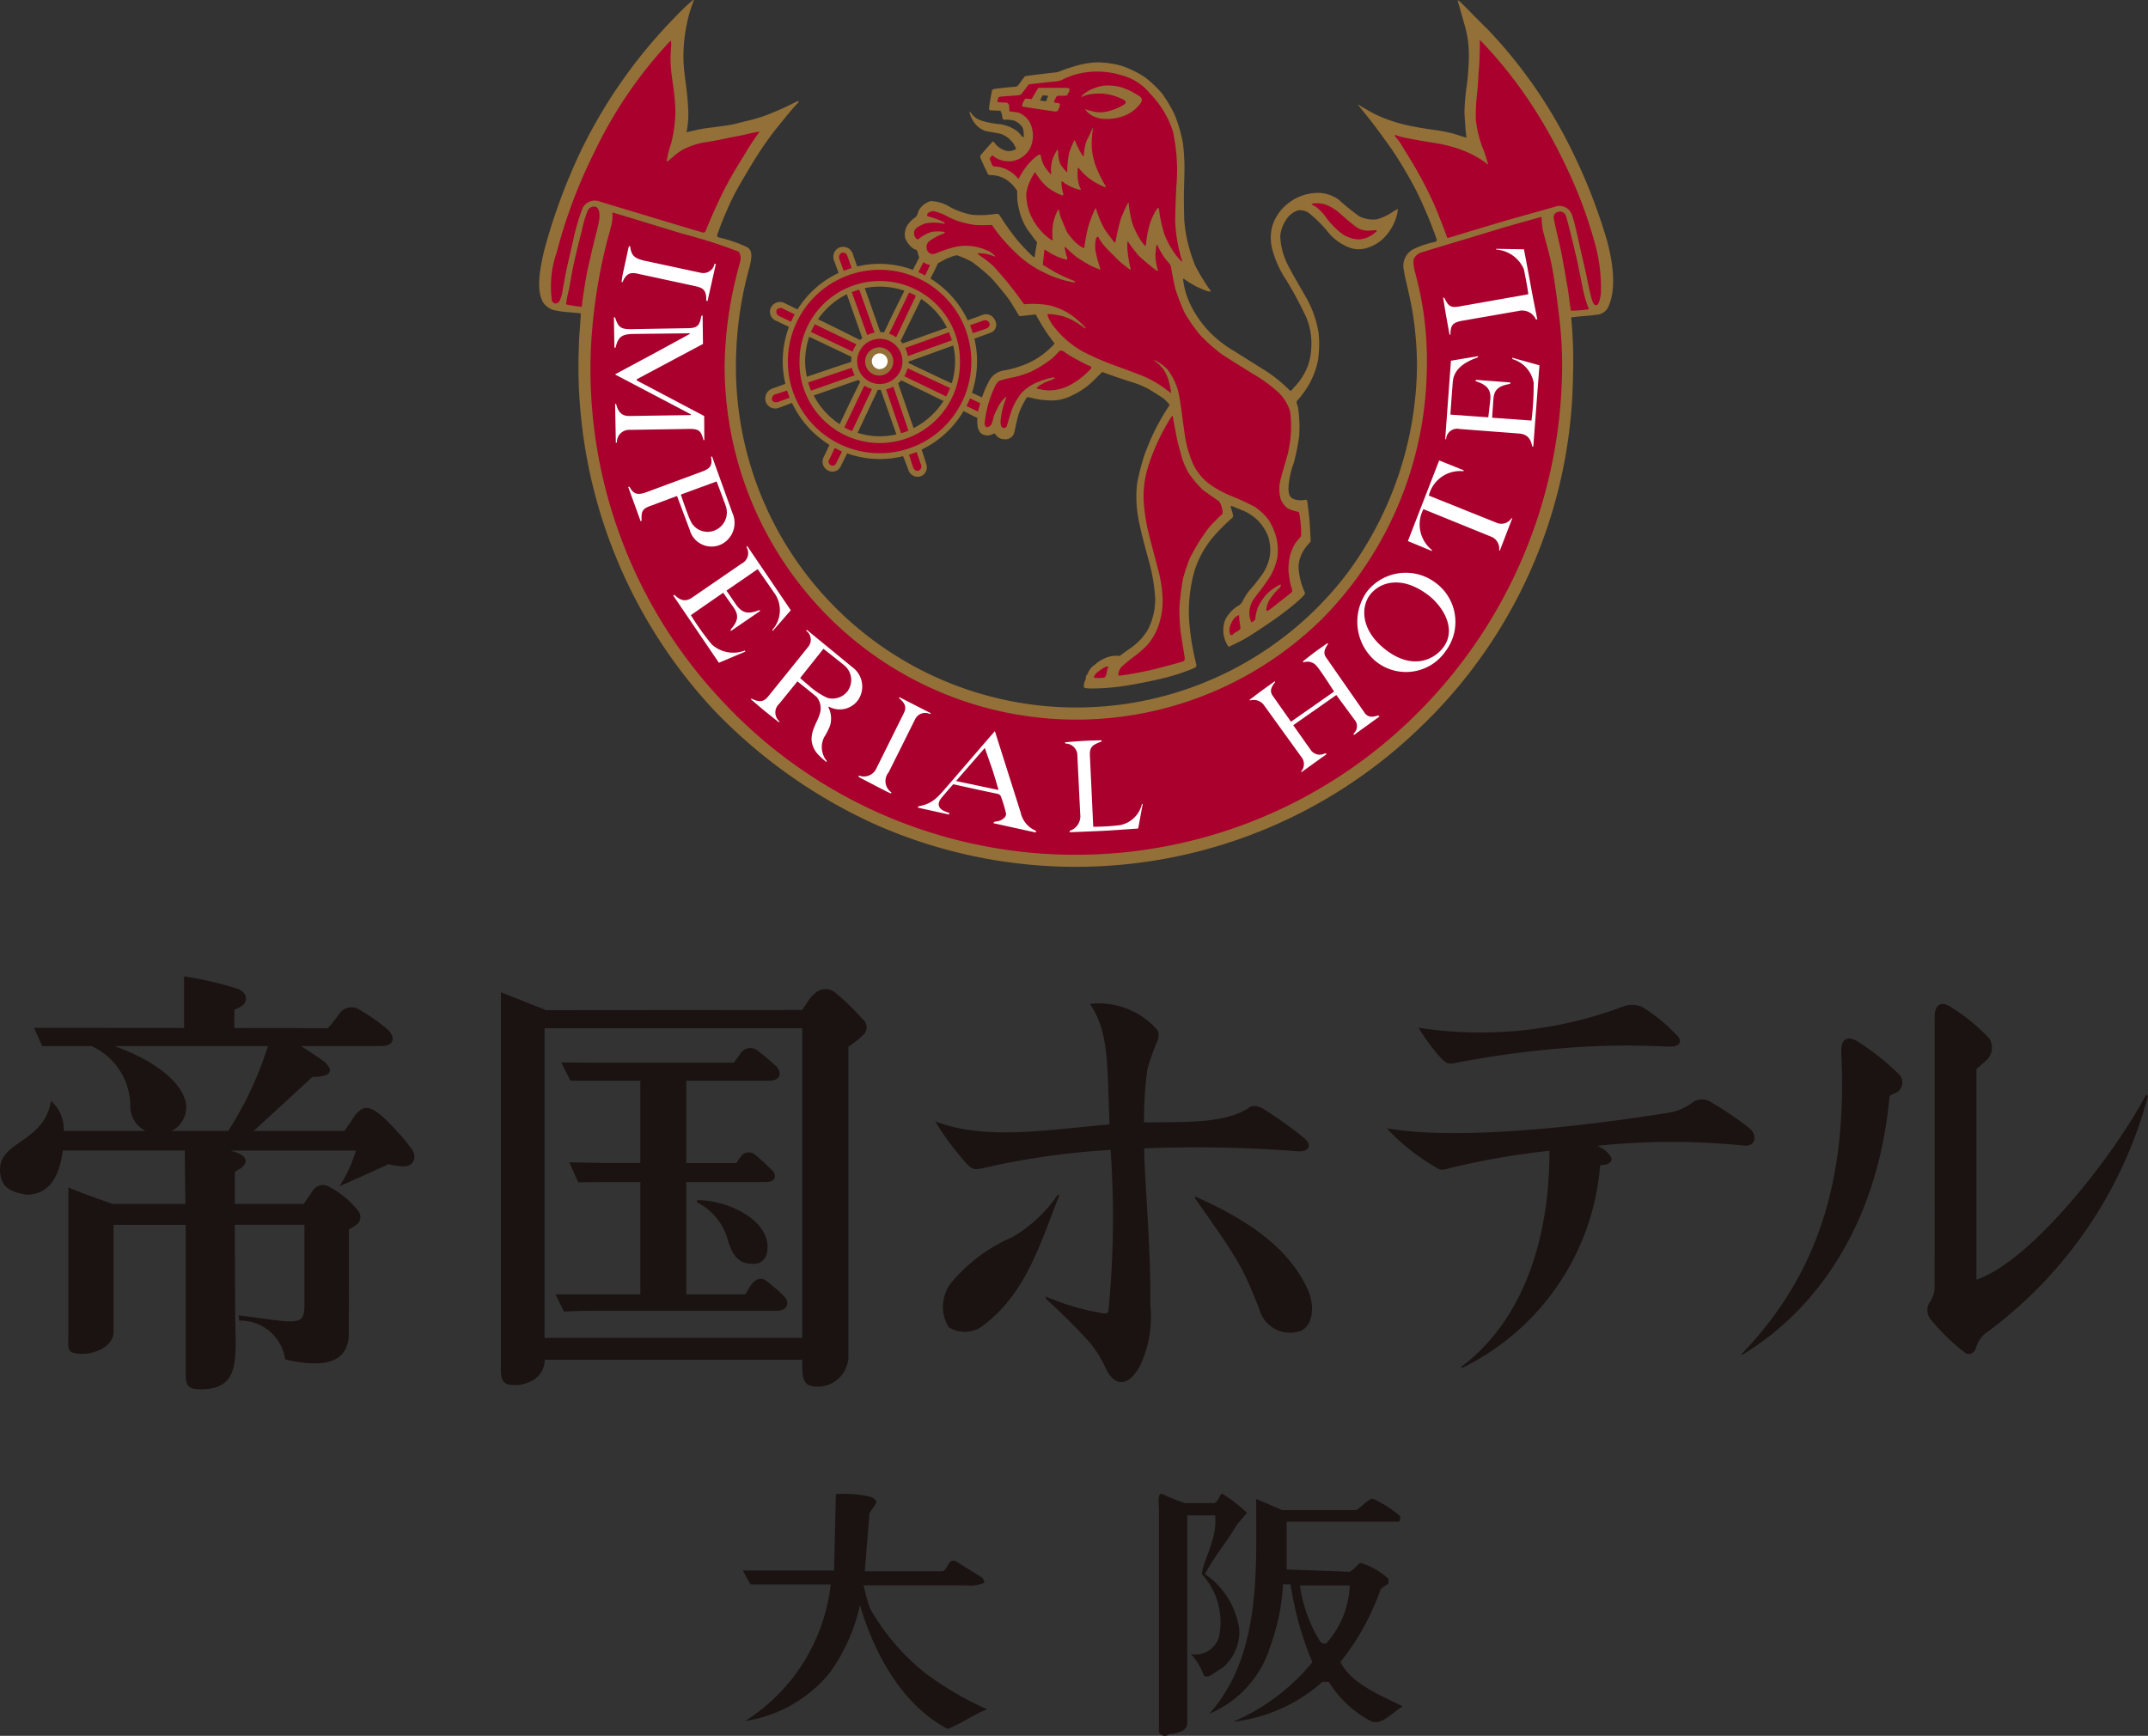 <svg xmlns="http://www.w3.org/2000/svg" width="120" height="97" viewBox="0 0 120 97">
<rect x="0" y="0" width="120" height="97" fill="#333333" stroke="none"/>
<defs>
<clipPath id="clip-path">
<rect width="120" height="97" fill="none"/>
</clipPath>
</defs>
<g clip-path="url(#clip-path)">
<path d="M84.523,9.915c-.275.058-.727.145-1.116.226-.372.078-.914.176-1.246.245-.4.085-.761.149-1.116.208a3.856,3.856,0,0,0-1.1.358,4.884,4.884,0,0,0-.721.518c.139-.452.284-.936.319-1.15.067-.424.074-.632.113-1.094a7.479,7.479,0,0,0-.075-1.292c-.061-.533-.166-.751-.188-1.255a13.307,13.307,0,0,1-.037-1.405c.022-.348.12-.66-.309-.217a23.755,23.755,0,0,0-4.237,6.311A22.929,22.929,0,0,0,72.731,17a11.756,11.756,0,0,0-.3,2.266c.022.269.1.53.314.573.331.065.455-.32.455-.321.1-.411.233-1.217.308-1.569.081-.386.385-1.724.5-2.171a6.726,6.726,0,0,1,.455-1.392c.178-.288.506-.32.966-.207l5.83,1.764c.428-1,.824-1.745,1.119-2.346,0,0,.538-1.073.869-1.644s1.284-2.038,1.284-2.038" transform="translate(-41.768 -2.777)" fill="#a9002d"/>
<path d="M131.037,28.705c.159.684.44,1.577.555,2.32a25.325,25.325,0,0,1,.552,5.95,29.022,29.022,0,0,1-2.362,10.594,26.275,26.275,0,0,1-6.214,8.754,27.059,27.059,0,0,1-19.254,7.491A26.691,26.691,0,0,1,93.6,61.428,27.49,27.49,0,0,1,84.925,55.2a26.884,26.884,0,0,1-7.451-19.538,30.6,30.6,0,0,1,.841-6.056c.1-.4.294-.986.4-1.421a2.507,2.507,0,0,1,.054-.693l3.665,1.095s2.568.736,3.177.944c.514.175.76.2.478,1.273a21.6,21.6,0,0,0-.7,5.519A19.419,19.419,0,0,0,91.21,50.136a19.374,19.374,0,0,0,32.957-13.867,19.356,19.356,0,0,0-.48-4.723c-.326-1.13-.319-1.459.272-1.7.43-.176,7.015-2.116,7.015-2.116a3.185,3.185,0,0,0,.063.976" transform="translate(-44.678 -15.782)" fill="#a9002d"/>
<path d="M186.46,16.265a30.615,30.615,0,0,0-1.195-2.956,34.009,34.009,0,0,0-1.932-3.1s2.091.355,2.979.516a6.167,6.167,0,0,1,2.24.86s-.37-1.109-.463-1.57a5.89,5.89,0,0,1-.035-1.694c.069-.478.171-1.172.187-1.677s.017-1.779.017-1.779a22.5,22.5,0,0,1,3.771,4.5,26.438,26.438,0,0,1,1.8,3.592,20.654,20.654,0,0,1,1.226,3.549,9.48,9.48,0,0,1,.274,2.9c-.016.123-.159.563-.326.581-.24.026-.319-.172-.378-.317a18.945,18.945,0,0,1-.483-2.263c-.19-.757-.473-2.1-.662-2.557-.132-.319-.315-.55-1.019-.381Z" transform="translate(-105.73 -2.795)" fill="#a9002d"/>
<path d="M205.84,33.268a18.678,18.678,0,0,0-.283-2.173c-.1-.481-.255-1.2-.41-1.858-.075-.317-.186-.811-.251-1.138-.043-.2,0-.357.283-.475.3-.127.52.062.64.454.163.53.346,1.364.557,2.293.1.461.251,1.248.389,1.956a2.912,2.912,0,0,0,.346.835,8.988,8.988,0,0,1-1.271.105" transform="translate(-118.156 -15.834)" fill="#a9002d"/>
<path d="M76.163,29.053c-.075.278-.168.736-.243,1.094-.068.32-.174.915-.225,1.245-.044.282-.1.6-.187,1.3a6.368,6.368,0,0,1-1.145-.161c.207-.839.328-1.6.453-2.219.1-.524.224-.973.333-1.451a15.32,15.32,0,0,1,.46-1.612.5.5,0,0,1,.563-.349c.306.092.3.312.318.472a2.61,2.61,0,0,1-.093.754c-.06.262-.169.663-.235.924" transform="translate(-42.886 -15.434)" fill="#a9002d"/>
<path d="M83.009,33.843c.259.051,3.12.673,3.12.673.415.089.652.181.635.813l.071.025L87.3,33.28l-.075-.01a.636.636,0,0,1-.778.5l-3.157-.678c-.579-.138-.711-.312-.78-.8l-.057-.009a.513.513,0,0,0-.041.119c-.074.366-.314,1.432-.336,1.563-.026.151-.041.325-.041.325l.056,0c.251-.649.652-.5.921-.449" transform="translate(-47.308 -18.529)" fill="#fff"/>
<path d="M81.944,47.785l3.065-.047c.751-.029.868.047,1.018.622l.047,0-.006-1.348L82.3,45.025v-.066L86,42.985,85.979,41.4l-.067.005c-.108.534-.186.7-.795.7l-2.861.049c-.808.029-.97-.022-1.167-.655l-.066,0,.028,1.694h.067c.141-.633.371-.767,1.076-.767l3.068-.036v.036l-1.948,1.061-2.22,1.192.018.025,4.21,2.213,0,.042-3.447.052c-.386,0-.609-.192-.728-.672l-.057-.007.041,2.179.061-.022a.681.681,0,0,1,.749-.7" transform="translate(-46.727 -23.765)" fill="#fff"/>
<path d="M86.349,63.975a1.26,1.26,0,0,0,1.782.788,1.34,1.34,0,0,0,.6-1.74l-1.141-3.167-.057.032c.1.492-.061.662-.534.832l-3.072,1.139c-.473.171-.723.131-.943-.3l-.078.005.7,1.927.053-.043c-.047-.631.141-.7.613-.867l1.363-.511Zm1.5-2.715s.379,1,.492,1.324a1.085,1.085,0,0,1-.594,1.409,1.044,1.044,0,0,1-1.355-.528c-.182-.372-.543-1.473-.543-1.473Z" transform="translate(-47.813 -34.356)" fill="#fff"/>
<path d="M91.007,77.12a14.875,14.875,0,0,1-1.174-1.642l1.806-1.252.59.835c.268.4.281.707-.168,1.217v.092l1.653-1.131-.063-.043c-.7.276-.956.106-1.252-.248l-.576-.841,1.743-1.2s.426.6,1,1.436a1.651,1.651,0,0,1-.176,1.953l.014.07,1.013-1.16-2.44-3.6-.035.071a.65.65,0,0,1-.274.92l-2.753,1.892c-.372.256-.658.184-1-.145l-.067.036L91.4,78.138l1.48-.625-.035-.058a1.784,1.784,0,0,1-1.835-.335" transform="translate(-51.238 -41.103)" fill="#fff"/>
<path d="M103.3,89.995l.028-.052a1.227,1.227,0,0,1-.15-1.331,3.905,3.905,0,0,0,.328-.641,1.4,1.4,0,0,0-.089-1.034l.018-.041a1.255,1.255,0,0,0,1.718-.493,1.342,1.342,0,0,0-.268-1.6L102.2,82.6l-.021.064a.617.617,0,0,1,.08.927c-.089.126-2.256,2.8-2.256,2.8-.16.163-.368.326-.869.066l-.063.021s.668.57.781.662.805.641.805.641l.024-.057a.655.655,0,0,1-.008-.987l1.013-1.248c.237.189.938.75,1.09.887a1.016,1.016,0,0,1,.139.987c-.075.242-.157.352-.275.651a1.761,1.761,0,0,0-.165.737,1.335,1.335,0,0,0,.412.869,4.054,4.054,0,0,0,.408.37m1.235-4.009a1.072,1.072,0,0,1-1.16.434,4.043,4.043,0,0,1-1.063-.708c-.21-.167-.469-.406-.469-.406l1.3-1.632s.767.6,1.134.9a1.056,1.056,0,0,1,.254,1.407" transform="translate(-57.137 -47.414)" fill="#fff"/>
<path d="M126.884,100.512l-1.46-4.608-.288.327L122.924,98.8c-.609.683-.9,1.158-1.754,1.3l-.062.076,1.76.391,0-.1c-.648-.17-.715-.5-.4-.866.248-.294.488-.576.629-.728,0,0,1.031.225,1.289.283s1.2.255,1.2.255a.242.242,0,0,1,.172.138,7.437,7.437,0,0,1,.293.979.349.349,0,0,1-.15.261.688.688,0,0,1-.284.142c-.056.011-.219.037-.219.037l-.063.079,2.378.524v-.1a1.43,1.43,0,0,1-.835-.961m-3.625-1.819,1.608-1.847s.274.783.4,1.14c.161.475.366,1.209.366,1.209Z" transform="translate(-69.844 -55.048)" fill="#fff"/>
<path d="M143.639,101.846a12.114,12.114,0,0,1-1.5.089l-.187-3.986c-.024-.524.208-.6.648-.778l.008-.068s-.634.014-1.014.035-1.027.077-1.027.077l.013.072a.67.67,0,0,1,.673.7l.159,3.261a.849.849,0,0,1-.576.91l-.024.085s1.416-.055,1.926-.081,1.912-.127,1.912-.127l.254-1.382-.048.02a1.559,1.559,0,0,1-1.214,1.17" transform="translate(-81.064 -55.737)" fill="#fff"/>
<path d="M171.336,88.255,169.21,85.2c-.142-.188-.221-.386.077-.8l-.026-.05s-.528.365-.709.5-.682.53-.682.53l.06.043a.658.658,0,0,1,.694.177c.2.205,1,1.459,1,1.459l-2.408,1.685L166.2,87.3c-.185-.255-.1-.481.123-.757l-.005-.063s-.544.387-.733.524-.7.529-.7.529l.071.018a.7.7,0,0,1,.753.272l2.119,2.936a.623.623,0,0,1-.042.763l.01.046,1.413-1.015-.088-.047a.609.609,0,0,1-.807-.191l-.973-1.376,2.407-1.687,1.022,1.387a.537.537,0,0,1-.047.754v.1l1.442-1.044-.078-.056c-.439.138-.58.056-.759-.134" transform="translate(-95.094 -48.414)" fill="#fff"/>
<path d="M183.491,75.682a2.758,2.758,0,0,0-3.805.491,2.893,2.893,0,0,0,.45,3.886,2.687,2.687,0,0,0,3.936-.547,2.714,2.714,0,0,0-.581-3.83m.357,3.735c-.521.6-1.669,1.139-3.126.02-1.4-1.077-1.394-2.381-.886-3.057.549-.731,1.784-1.13,3.281.019.789.606,1.665,1.953.731,3.018" transform="translate(-103.308 -43.129)" fill="#fff"/>
<path d="M191.6,63.625a.665.665,0,0,1-.823.259l-3.794-1.522A1.8,1.8,0,0,1,188.91,61l.033-.046-1.382-.556-1.748,4.506,1.342.556,0-.057a1.83,1.83,0,0,1-.473-2.282l3.834,1.559a.714.714,0,0,1,.393.737l.036.03.7-1.816Z" transform="translate(-107.16 -34.669)" fill="#fff"/>
<path d="M114.967,95.661c.12-.237,1.487-2.982,1.487-2.982a.623.623,0,0,1,.834-.286l.041-.047-1.762-.9-.014.057c.341.279.431.512.269.835l-1.536,3.094a.764.764,0,0,1-.964.4l-.045.053a2.085,2.085,0,0,0,.19.113c.34.178,1.225.639,1.346.7.137.066.294.135.294.135l.022-.061a.765.765,0,0,1-.163-1.114" transform="translate(-65.328 -52.491)" fill="#fff"/>
<path d="M194.982,33.8c.1.487.247,1.267.24,1.371l-3.854.682c-.513.088-.609-.035-.841-.491l-.058,0s.1.661.169,1.038.188,1.037.188,1.037l.05-.022c.006-.5.11-.651.6-.754l3.2-.557a.843.843,0,0,1,.969.465l.086.012s-.283-1.391-.371-1.9-.378-2.023-.378-2.023l-1.562-.027.025.044a1.824,1.824,0,0,1,1.545,1.127" transform="translate(-109.845 -18.727)" fill="#fff"/>
<path d="M195.666,48.243a16.171,16.171,0,0,1-.121,2.073l-2.2-.157.074-1.059c.041-.476.25-.719.917-.828l.036-.085-1.948-.146.014.082c.687.211.84.537.809.981-.014.191-.116,1.032-.116,1.032l-2.116-.152s.052-.812.133-1.821c.053-.666.556-1.08,1.4-1.378l.017-.068-1.52.256-.323,4.4.053-.037a.62.62,0,0,1,.759-.547l3.3.251c.447.038.653.24.754.725l.057.012.345-4.548-1.532-.426.035.084a1.677,1.677,0,0,1,1.179,1.358" transform="translate(-109.987 -26.816)" fill="#fff"/>
<path d="M120.235,59.053l.286.7c.024.064.153.409-.166.542a.356.356,0,0,1-.478-.255l-.3-.75Z" transform="translate(-68.959 -33.896)" fill="#a9002d"/>
<path d="M117.221,50.371l.933,2.65-.662.256-.939-2.656Z" transform="translate(-67.216 -28.913)" fill="#a9002d"/>
<path d="M112.7,37.688l.917,2.577-.679.227L112,37.953Z" transform="translate(-64.589 -21.632)" fill="#a9002d"/>
<path d="M110.688,34.138l-.271-.714a.414.414,0,0,1,.207-.486.361.361,0,0,1,.478.222l.268.738Z" transform="translate(-63.669 -18.889)" fill="#a9002d"/>
<path d="M127.584,51.961l.506.238c.1.046.188.15.106.423-.1.336-.135.359-.292.286l-.625-.31Z" transform="translate(-73.403 -29.825)" fill="#a9002d"/>
<path d="M119.294,48.042l2.5,1.162-.306.679-2.493-1.189Z" transform="translate(-68.624 -27.576)" fill="#a9002d"/>
<path d="M107.058,42.168l2.5,1.221-.317.633-2.5-1.212Z" transform="translate(-61.558 -24.204)" fill="#a9002d"/>
<path d="M103.115,41.191l-.722-.388c-.12-.057-.309-.261-.194-.46a.372.372,0,0,1,.488-.124l.72.354Z" transform="translate(-58.918 -23.061)" fill="#a9002d"/>
<path d="M127.8,42.059l.766-.278c.062-.025.406-.155.537.166a.359.359,0,0,1-.254.481l-.811.3Z" transform="translate(-73.703 -23.955)" fill="#a9002d"/>
<path d="M119.2,44.319l2.594-.9.221.632-2.578.9Z" transform="translate(-68.744 -24.922)" fill="#a9002d"/>
<path d="M106.371,48.782l2.6-.913.284.7-2.607.94Z" transform="translate(-61.345 -27.476)" fill="#a9002d"/>
<path d="M102.793,51.561l-.761.25a.407.407,0,0,1-.488-.2.35.35,0,0,1,.235-.461l.775-.276Z" transform="translate(-58.545 -29.203)" fill="#a9002d"/>
<path d="M120.824,34.785l.254-.487c.027-.062.112-.255.431-.121.259.109.3.219.225.377l-.272.532Z" transform="translate(-69.68 -19.591)" fill="#a9002d"/>
<path d="M116.906,40.52l1.205-2.463.632.321-1.162,2.491Z" transform="translate(-67.421 -21.844)" fill="#a9002d"/>
<path d="M111.08,52.766l1.207-2.519.654.3-1.173,2.534Z" transform="translate(-64.061 -28.841)" fill="#a9002d"/>
<path d="M110.114,58.818l-.384.736a.332.332,0,0,1-.449.15.365.365,0,0,1-.143-.484l.348-.707Z" transform="translate(-62.919 -33.586)" fill="#a9002d"/>
<path d="M108.994,35.069a5.264,5.264,0,1,0,5.245,5.264,5.254,5.254,0,0,0-5.245-5.264m-.013,9.7a4.42,4.42,0,1,1,4.377-4.433,4.449,4.449,0,0,1-4.377,4.433" transform="translate(-59.833 -20.129)" fill="#a9002d"/>
<path d="M114.3,44.222a1.376,1.376,0,0,0-1.379,1.365,1.363,1.363,0,1,0,1.379-1.365m-.035,2.071a.707.707,0,1,1,.7-.707.7.7,0,0,1-.7.707" transform="translate(-65.121 -25.383)" fill="#a9002d"/>
<path d="M115.924,46.708a.5.5,0,1,1-.5-.507.506.506,0,0,1,.5.507" transform="translate(-66.272 -26.519)" fill="#fff"/>
<path d="M129.767,49.918a7.261,7.261,0,0,1,.215-1.084,5.229,5.229,0,0,1,.562-1.293,2.948,2.948,0,0,1,.843-.225,7.241,7.241,0,0,0,1.04-.34,5.213,5.213,0,0,0,1.139-.717c.242-.2.53-.472.53-.472s.234.131.4.246a7.348,7.348,0,0,0,.731.415l.731.358a5.165,5.165,0,0,1-.468.468,6.545,6.545,0,0,1-.829.6,2.391,2.391,0,0,1-1.4.286c-.563-.05-.61-.182-.61-.182s0-.055.179-.172a7.422,7.422,0,0,1,.828-.372,5.4,5.4,0,0,0-.642.181,3.783,3.783,0,0,0-.786.417,2.837,2.837,0,0,0-.651.924,4.776,4.776,0,0,0-.334.938c-.083.267-.152.507-.378.415-.252-.1-.234-.356-.215-.649a4.336,4.336,0,0,1,.259-.944,4.118,4.118,0,0,0-.35.637,5.517,5.517,0,0,1-.328.774c-.1.148-.526.229-.477-.211" transform="translate(-74.835 -26.282)" fill="#a9002d"/>
<path d="M148.3,68.963a18.732,18.732,0,0,0,1.976-.435,7.139,7.139,0,0,0,.97-.346s-.047-.44-.125-.866a9.56,9.56,0,0,1-.187-1.966,9.7,9.7,0,0,1,.3-2.015A6.206,6.206,0,0,1,152,61.62a11.139,11.139,0,0,1,.782-1.086c.169-.19.558-.509.594-.6a1.287,1.287,0,0,0-.25-.717,4.525,4.525,0,0,0-.5-.339,5.3,5.3,0,0,1-.927-.857,4.138,4.138,0,0,1-.555-.955,7.191,7.191,0,0,1-.3-.977c-.057-.265-.2-.875-.247-1.195s-.03-.491-.12-.5c-.164-.007-.46.659-.7,1.1a8.7,8.7,0,0,0-.735,1.81,6.687,6.687,0,0,0-.266,1.7,8.088,8.088,0,0,0,.2,1.715c.076.285.186.786.282,1.118.071.243.288,1.077.39,1.561a5.211,5.211,0,0,1,.155,1.542,4.56,4.56,0,0,1-.226,1.189,2.97,2.97,0,0,1-.519.962,4.725,4.725,0,0,1-.863.789,3.717,3.717,0,0,0-.735.645c-.158.243-.283.611.064.562.408-.056.774-.127.774-.127" transform="translate(-84.951 -31.226)" fill="#a9002d"/>
<path d="M176.778,27.966a7.581,7.581,0,0,1-.761.022,1.658,1.658,0,0,1-.714-.251,3.94,3.94,0,0,1-.755-.6,2.806,2.806,0,0,0-.891-.6,1.7,1.7,0,0,0-1.03.037,4.285,4.285,0,0,1,.778.652,4.55,4.55,0,0,0,.88.981,1.936,1.936,0,0,0,1.031.466,1.4,1.4,0,0,0,.751-.145,4.171,4.171,0,0,0,.712-.563" transform="translate(-99.555 -15.195)" fill="#a9002d"/>
<path d="M132.736,17.221a3.318,3.318,0,0,0,.639.947,2.111,2.111,0,0,0,.781.543,5.651,5.651,0,0,1-.024-.8,5.523,5.523,0,0,1,.242-.872,2.127,2.127,0,0,0,.265.872,2.4,2.4,0,0,0,.571.81,1.941,1.941,0,0,0,.626.4l.093-.058s0-.227.023-.4a9.635,9.635,0,0,1,.22-.958,6.155,6.155,0,0,1,.268-.678s.091.269.186.514a3.627,3.627,0,0,0,.477.829,2.779,2.779,0,0,0,.394.468l.163-.024a4.006,4.006,0,0,1,.127-.829,4.507,4.507,0,0,1,.441-1.18,5.185,5.185,0,0,0,.349,1.286,3.005,3.005,0,0,0,.638.923l.152-.047a3.455,3.455,0,0,1,.093-.935,4.637,4.637,0,0,1,.465-1.11,2.374,2.374,0,0,0,.116.759,4.535,4.535,0,0,0,.894,1.858c.312.329.638.6.406-.023a5.369,5.369,0,0,1-.172-.9,9.655,9.655,0,0,1-.11-1.343c0-.492.035-1.195.067-1.8.026-.47.019-1.151,0-1.556a6.461,6.461,0,0,0-.365-1.981,5.727,5.727,0,0,0-.985-1.5,4.121,4.121,0,0,0-2.953-1.458,4.031,4.031,0,0,0-1.279.1c-.232.054-.88.324-1.364.438a5.819,5.819,0,0,1-.931.146c-.38.029-.561-.049-.743.234s-.224.44-.632.483-.711.037-.809.066a.448.448,0,0,0-.231.387c-.029.213.054.17.222.155s.393.029.407.112c.023.141-.029.339.154.367a1.25,1.25,0,0,1,.866.3,2.059,2.059,0,0,1,.324.573,1.272,1.272,0,0,1,.046.642,1.4,1.4,0,0,1-.324.7,1.516,1.516,0,0,1-.679.4,1.255,1.255,0,0,1-.892-.127c-.286-.151-.194-.258-.39-.089-.127.109-.106.159-.032.322a1.5,1.5,0,0,0,.176.314,1.678,1.678,0,0,1,.943.276,2.409,2.409,0,0,1,.5.443s.126-.227.28-.454a3.877,3.877,0,0,1,.472-.6,3.252,3.252,0,0,1,.4-.319,1.915,1.915,0,0,0,.292.711,2.5,2.5,0,0,0,.331.4l.1-.074a2.113,2.113,0,0,1,.006-.551,2.362,2.362,0,0,1,.253-.676,1.913,1.913,0,0,0,.137.682,1.6,1.6,0,0,0,.426.5l.07-.074a2.254,2.254,0,0,1,.011-.431,4.52,4.52,0,0,1,.182-.874c.055-.141.154-.339.154-.339a4.374,4.374,0,0,0,.223.494,1.5,1.5,0,0,0,.336.393,4.25,4.25,0,0,1,.088-.679,5.1,5.1,0,0,1,.3-.75,5.591,5.591,0,0,0-.055.945,5.1,5.1,0,0,0,.44,1.413l.358.616a3.258,3.258,0,0,1-.706-.379,4.111,4.111,0,0,1-.756-.7l-.077.025s-.018.28-.008.6a1.58,1.58,0,0,0,.151.608,1.517,1.517,0,0,1-.551-.2c-.238-.155-.432-.3-.432-.3l-.085.064a1.485,1.485,0,0,0-.006.34c.052.4.153.484-.15.31a2.551,2.551,0,0,1-.8-.619c-.2-.239-.453-.6-.453-.6a.784.784,0,0,0-.266.3,2.555,2.555,0,0,0-.327,1.131,2.727,2.727,0,0,0,.243,1.086m1.981-6.811c-.071,0-.392-.016-.518-.016-.087,0-.127.133-.174.237-.079.176-.155.3.189.333.2.018.128.11.083.216-.076.175-.139.076-.475.036-.271-.032-.59-.065-1.036-.126-.224-.03-.295.013-.322-.04s.033-.176.1-.279c.022-.036.394.068.461-.028a2.5,2.5,0,0,0,.22-.458c.074-.16.093-.147.581-.126.449.018.837,0,.99.016.088.01.007.233-.094.237m3.956.72a2.271,2.271,0,0,1-.658.4,2.1,2.1,0,0,1-.817.184,1.979,1.979,0,0,1-.836-.127c-.151-.054-.451-.268-.354-.23a2.156,2.156,0,0,0,.491.127,2.113,2.113,0,0,0,.813-.069,2.588,2.588,0,0,0,.789-.368c.221-.185.189-.276-.052-.409a2.463,2.463,0,0,0-.6-.236,2.824,2.824,0,0,0-.576-.1,2.751,2.751,0,0,0-.533.018,4.089,4.089,0,0,0-.464.1,1.729,1.729,0,0,1,.555-.271,2.334,2.334,0,0,1,.875-.115,2.858,2.858,0,0,1,.858.2,2.077,2.077,0,0,1,.7.426c.067.07.069.207-.188.466" transform="translate(-75.246 -5.146)" fill="#a9002d"/>
<path d="M140.029,48.152a3.78,3.78,0,0,0,.593-1.414,2.009,2.009,0,0,0-.059-.853,2.123,2.123,0,0,0-.359-.958,3.719,3.719,0,0,0-.778-.842,6.033,6.033,0,0,0-1.161-.532,6.873,6.873,0,0,1-1.168-.567,4.122,4.122,0,0,1-.962-.926,4.707,4.707,0,0,1-.612-1.65c-.155-.835-.233-1.768-.358-2.455a3.461,3.461,0,0,0-.64-1.529,2.9,2.9,0,0,0-.463-.409,1.72,1.72,0,0,1,.541.828,5.794,5.794,0,0,1,.231.973s-.581-.44-.9-.636a9.842,9.842,0,0,0-1.033-.519c-.258-.112-.832-.323-1.324-.508a12.78,12.78,0,0,1-1.979-.875,6.562,6.562,0,0,1-1.294-1.089c-.24-.258-.569-.749-.526-.9s.189-.127.356-.1a4.758,4.758,0,0,1,.81.226,8.286,8.286,0,0,1,.818.443,4.635,4.635,0,0,0-.618-.5,3.766,3.766,0,0,0-.9-.443,3.365,3.365,0,0,0-1.049-.177c-.325,0-.673.121-.761.008-.041-.054-.641-.9-.833-1.178a10.145,10.145,0,0,0-.978-1.04,5.931,5.931,0,0,0-.717-.585c-.137-.088.088-.182.332-.142.12.02.465.122.465.122a2.157,2.157,0,0,0-.433-.247,3.549,3.549,0,0,0-.906-.137,2.734,2.734,0,0,0-.935.13c-.281.091-.627.276-.849.357-.345.126-.572-.229-.67-.37-.121-.173.009-.415.079-.582.062-.147.387-.271.387-.271a5.071,5.071,0,0,0-.549.227c-.066.042-.157.117-.226.173-.164.138-.265-.149-.365-.339a.362.362,0,0,1,.032-.339.983.983,0,0,1,.358-.355,2.673,2.673,0,0,1,.394-.2,1.324,1.324,0,0,1,.5-.006,2.472,2.472,0,0,0-.31-.1c-.061-.01-.075-.034-.124-.052-.227-.079-.161-.21-.084-.264.266-.185.385-.178.55-.123a6.261,6.261,0,0,1,.571.266,4.491,4.491,0,0,0,.926.336,3.649,3.649,0,0,0,1.018.145c.357,0,.6-.018.6-.018s.23.283.356.465a5.87,5.87,0,0,0,.754.878,11,11,0,0,0,1.563,1.2,13.184,13.184,0,0,0,1.262.528,2.164,2.164,0,0,0,.572.139s-.183-.069-.428-.183c-.185-.086-.527-.24-.736-.348-.141-.072-.379-.181-.533-.272l.13-1.008s.324.151.673.35a2.153,2.153,0,0,0,.58.245,2.075,2.075,0,0,1-.139-.6c-.035-.363.093-.2.348.058a6.014,6.014,0,0,0,.883.666,3.213,3.213,0,0,0,.7.359,3.666,3.666,0,0,1-.207-1.17,1.576,1.576,0,0,1,.1-.568h.2s.426.549.65.83a8.3,8.3,0,0,0,.987.912,5.66,5.66,0,0,1-.152-1.079c.018-.339.037-.472.037-.472l.08-.039a5.615,5.615,0,0,0,.5.718,7.892,7.892,0,0,0,1.056.964,5.184,5.184,0,0,1-.105-.9,1.371,1.371,0,0,1,.118-.536l.112-.038a3.986,3.986,0,0,0,.3.633,6.264,6.264,0,0,0,.5.631c.039.308.128.76.244,1.274a5.957,5.957,0,0,0,.487,1.3,6.139,6.139,0,0,0,.987,1.391,8.19,8.19,0,0,0,1.462,1.18c.351.24.829.538,1.452.923a5.937,5.937,0,0,1,1.451,1.075,2.42,2.42,0,0,1,.6.947,3.665,3.665,0,0,1,.071,1.471,11.186,11.186,0,0,1-.372,1.7,5.21,5.21,0,0,0-.291,1.46.937.937,0,0,0,.465.818,1.194,1.194,0,0,0,.6.164s.047.259.093.455c.025.1.033.388.047.5s.035.527.035.527a3.257,3.257,0,0,0-.4.467,2.294,2.294,0,0,0-.324.935,3.834,3.834,0,0,0,.046,1.146c.07.34.182.5.162.525a4.188,4.188,0,0,1-.545.456c-.12.09-.652.49-.836.619s-.322.1-.255-.164a2.221,2.221,0,0,1,.742-1.157c.089-.078-.372.159-.522.35a3.806,3.806,0,0,0-.512.724,1.314,1.314,0,0,0-.115.48c0,.082-.012.245-.012.245l-.418.327a1.818,1.818,0,0,1-.151-.572,1.248,1.248,0,0,1,.244-.946c.314-.433.5-.643.754-.982" transform="translate(-69.326 -15.722)" fill="#a9002d"/>
<path d="M162.722,80.344a1.276,1.276,0,0,0-.519.439,1.111,1.111,0,0,0-.127.778c.023.083.084.2.337.044a3.886,3.886,0,0,0,.45-.327Z" transform="translate(-93.454 -46.117)" fill="#a9002d"/>
<path d="M145.194,87.055l-.225.835a4.042,4.042,0,0,1-.619.07c-.141-.014-.281.03-.225-.2s.2-.35.506-.524a2.042,2.042,0,0,1,.562-.183" transform="translate(-83.111 -49.969)" fill="#a9002d"/>
<path d="M121.173,13.525a5.24,5.24,0,0,0-1.1.361,1.051,1.051,0,0,0-.6,1.241c.017.271.3,1.285.457,2.2a19.353,19.353,0,0,1,.27,3.019,19.816,19.816,0,0,1-3.926,11.727A19.018,19.018,0,0,1,82.152,20.4a20.5,20.5,0,0,1,.767-5.509c.143-.606.142-.895-.138-1.077a7.691,7.691,0,0,0-1.6-.549c-.071-.021-.085-.074-.078-.138a19.445,19.445,0,0,1,.924-2.194c.261-.517,1.006-1.761,1.315-2.249a18.566,18.566,0,0,1,1.332-1.832c.2-.236.632-.789.9-1.058.162-.161.038-.146,0-.13-.2.091-.77.388-1.323.611a8.8,8.8,0,0,1-1.425.469c-.38.081-.717.2-1.261.278-.382.053-.762.1-1.1.146s-.743.146-1.077.221a4.85,4.85,0,0,0,.1-1.165c-.015-.385-.042-.748-.088-1.148-.059-.513-.148-1.049-.177-1.623a8.8,8.8,0,0,1,.2-2.191A7.357,7.357,0,0,1,79.793.039c.022-.076-.069-.017-.069-.017a11.63,11.63,0,0,0-.863.822A28.3,28.3,0,0,0,73.495,8.42a32.66,32.66,0,0,0-2.039,5.509c-.419,1.711-.344,2.427-.1,2.936a1.11,1.11,0,0,0,.619.464,5.482,5.482,0,0,0,.76.112c.213.017.659.055.741.068.021,0-.033.686-.071,1.205-.028.384-.041.989-.047,1.217a28.166,28.166,0,0,0,7.524,19.709,29.066,29.066,0,0,0,8.992,6.4A27.648,27.648,0,0,0,120.3,40.722,27.633,27.633,0,0,0,128.912,21.1a25.466,25.466,0,0,0-.1-3.366c.424-.047.661-.072.89-.088.162-.01.365-.032.506-.057a.782.782,0,0,0,.649-.381c.3-.61.5-1.692-.024-3.7a31.359,31.359,0,0,0-2.194-5.518,26.84,26.84,0,0,0-4.518-6.378C123.59,1.106,122.809.275,122.6.1c-.193-.165-.115-.015-.115-.015s.229.8.386,1.359a5.9,5.9,0,0,1,.225,1.746,14.209,14.209,0,0,1-.113,1.565,11.486,11.486,0,0,0-.132,1.529c.018.371.056,1.023.112,1.406-.264-.058-.538-.178-.825-.246-.361-.084-.636-.137-.916-.177-.5-.071-1.04-.148-1.6-.276a8.241,8.241,0,0,1-1.772-.613c-.224-.118-.233-.117-.974-.556,0,0,.571.711.786.982s.978,1.319,1.209,1.66a25.2,25.2,0,0,1,1.3,2.217,24.8,24.8,0,0,1,1.067,2.52c.055.191.151.265-.073.328m7.634,3.829c-.048-.225-.154-1.18-.224-1.495-.128-.776-.309-1.782-.408-2.193-.108-.453-.247-1.06-.323-1.443-.066-.337.225-.417.4-.4a.325.325,0,0,1,.262.207c.1.289.382,1.414.523,2.051.19.731.336,1.606.407,1.91a6.6,6.6,0,0,0,.367,1.285,6.634,6.634,0,0,1-1,.082M82.753,8.438c-.312.512-.745,1.189-1.146,1.946-.312.592-.774,1.589-1.146,2.512,0,0-.046.124-.15.1-.215-.054-5.741-1.726-5.741-1.726a.777.777,0,0,0-.978.334,12.054,12.054,0,0,0-.515,1.734c-.1.46-.335,1.432-.422,1.87-.082.413-.2,1.087-.2,1.087a2.041,2.041,0,0,1-.152.512.338.338,0,0,1-.216.153.243.243,0,0,1-.217-.165,5.775,5.775,0,0,1,.275-2.715,28.529,28.529,0,0,1,2.125-5.636,24.307,24.307,0,0,1,4.216-6.158c.133.028-.043.565.028,1.45.047.583.115.9.176,1.429a10.18,10.18,0,0,1,.078,1.075,7.4,7.4,0,0,1-.239,1.776,5.73,5.73,0,0,0-.253,1.011c.063.043.491-.448.956-.687a4.178,4.178,0,0,1,1.336-.409c.323-.052.872-.157,1.054-.2.408-.092.76-.14.992-.2.349-.089.767-.168.858-.177,0,0-.387.53-.725,1.082m-8.429,4.7c-.081.335-.19.736-.268,1.111s-.176.74-.252,1.153-.185,1.074-.261,1.74a6.205,6.205,0,0,1-.877-.13,6.157,6.157,0,0,1,.173-.875c.094-.518.149-.906.281-1.5.113-.5.3-1.277.415-1.692a6.307,6.307,0,0,1,.356-1.209.4.4,0,0,1,.439-.177c.2.085.232.416.182.757a7.885,7.885,0,0,1-.19.82M120.011,14.5a.668.668,0,0,1,.464-.4c.572-.189,2.7-.811,3.813-1.158s2.87-.823,2.87-.823a4.978,4.978,0,0,0,.057.679c.047.245.265.963.429,1.656s.328,1.832.442,2.806a22.787,22.787,0,0,1,.2,4.108,27.516,27.516,0,0,1-8.381,18.793,26.989,26.989,0,0,1-29.836,5.235,26.935,26.935,0,0,1-8.576-6.108,27.078,27.078,0,0,1-7.445-19.827,30.578,30.578,0,0,1,.881-5.894c.077-.311.205-.719.284-1.082a2.327,2.327,0,0,0,.039-.593c0-.041.242.056.323.077.149.038,3.1.944,3.586,1.09A27.755,27.755,0,0,1,82.3,14.064c.226.3.057.618-.026.981a21.884,21.884,0,0,0-.756,5.381,19.827,19.827,0,0,0,5.866,14.105,19.559,19.559,0,0,0,27.566,0,20.277,20.277,0,0,0,5.8-14.083,18.362,18.362,0,0,0-.651-5.2,2.159,2.159,0,0,1-.09-.752m5-2.123c-.463.132-2.654.8-3.04.911a.173.173,0,0,1-.084,0c-.158-.452-.526-1.424-.827-2.078a22.437,22.437,0,0,0-1.227-2.293s-.33-.537-.46-.754A3.461,3.461,0,0,0,119,7.645c-.068-.068-.021-.109-.021-.109a3.107,3.107,0,0,0,.527.155c.378.079.77.153,1.556.28a8.72,8.72,0,0,1,1.084.226,6.838,6.838,0,0,1,1.124.432,4.959,4.959,0,0,1,.908.58s-.169-.622-.3-.919a6.241,6.241,0,0,1-.39-1.58,10.825,10.825,0,0,1,.064-1.464c.067-.532.066-.977.106-1.388.026-.245.054-1.02.054-1.629a24.311,24.311,0,0,1,2.926,3.676,28.367,28.367,0,0,1,1.868,3.351,25.566,25.566,0,0,1,1.642,4.382,9.177,9.177,0,0,1,.324,2.745c-.011.183-.106.639-.226.666-.2.042-.273-.294-.337-.524-.1-.354-.239-1.2-.492-2.208-.149-.648-.4-1.9-.558-2.3a.734.734,0,0,0-.967-.459s-2.263.636-2.89.815" transform="translate(-41.037 0)" fill="#937037"/>
<path d="M113.835,36.481a.544.544,0,0,0-.713-.291s-.336.125-.81.294a5.541,5.541,0,0,0-2.081-2.332l.35-.7c.207-.425-.121-.443-.438-.581-.3-.127-.4-.2-.526.066,0,0-.119.248-.367.729a5.37,5.37,0,0,0-3.115-.188l-.254-.727a.567.567,0,0,0-.7-.346l-.035.011a.566.566,0,0,0-.308.713l.257.711a5.417,5.417,0,0,0-2.292,2.038l-.721-.354a.56.56,0,0,0-.742.212l-.032.06a.54.54,0,0,0,.317.723l.7.333a5.477,5.477,0,0,0-.2,3.184l-.755.274a.59.59,0,0,0-.343.717l.011.036a.556.556,0,0,0,.708.318l.749-.28a5.5,5.5,0,0,0,2.094,2.346l-.342.718a.555.555,0,0,0,.271.719l.032.017a.516.516,0,0,0,.68-.282l.347-.7a5.338,5.338,0,0,0,1.819.319,5.4,5.4,0,0,0,1.306-.16l.284.734a.542.542,0,0,0,.715.383.535.535,0,0,0,.282-.708s-.081-.29-.248-.777a5.471,5.471,0,0,0,2.345-2.153l.666.338c.315.127.379-.064.514-.384.127-.3.237-.534-.026-.66,0,0-.247-.108-.687-.316a5.46,5.46,0,0,0,.283-1.732,5.135,5.135,0,0,0-.147-1.29l.877-.321a.48.48,0,0,0,.271-.717m-3.961-3.3c.057-.12.123-.11.231-.064.166.069.178.129.15.19l-.32.679c-.123-.066-.248-.127-.376-.184Zm-4.733-.125a.275.275,0,0,1,.142-.339.26.26,0,0,1,.308.177l.238.675c-.151.045-.3.1-.443.155Zm-3.354,3.2a.273.273,0,0,1-.149-.33.255.255,0,0,1,.339-.091l.669.325c-.074.135-.141.273-.2.414Zm-.058,4.795c-.124.045-.295.024-.339-.1a.258.258,0,0,1,.16-.317l.675-.22c.043.138.091.272.145.4Zm3.233,3.428a.21.21,0,0,1-.294.108.208.208,0,0,1-.092-.3l.312-.661c.133.07.269.136.407.2Zm4.728.044a.256.256,0,0,1-.111.367c-.166.07-.3-.114-.314-.181L109.03,44c.143-.046.286-.1.424-.154Zm-2.274-.606a5.124,5.124,0,1,1,5.1-5.111,5.112,5.112,0,0,1-5.1,5.111m5.64-2.772c.119.057.1.125.028.286s-.144.183-.2.154l-.638-.3c.072-.141.138-.285.2-.432Zm.265-4.179-.719.241c-.047-.151-.1-.292-.156-.438l.725-.256a.266.266,0,0,1,.356.133c.069.168-.093.276-.205.32" transform="translate(-58.249 -18.587)" fill="#937037"/>
<path d="M110,36.863a4.482,4.482,0,0,0-4.481,4.5,4.483,4.483,0,1,0,8.965.007A4.471,4.471,0,0,0,110,36.863m1.576,4.192a1.631,1.631,0,0,0-.151-.452l2.443-.875a4.143,4.143,0,0,1,.163.447Zm-.816,1.71.846,2.457a4.141,4.141,0,0,1-.409.147l-.841-2.453a1.62,1.62,0,0,0,.4-.151m-.76-.147a1.264,1.264,0,1,1,1.274-1.264A1.269,1.269,0,0,1,110,42.617m-.432.279-1.112,2.348a3.97,3.97,0,0,1-.429-.2l1.116-2.338a1.6,1.6,0,0,0,.425.191m-1.081-2.09-2.326-1.1a4.275,4.275,0,0,1,.216-.426L108.7,40.4a1.589,1.589,0,0,0-.209.407m.113,1.322-2.44.859a3.9,3.9,0,0,1-.16-.456l2.439-.823a1.629,1.629,0,0,0,.162.42m.7-2.242-.862-2.4a4.087,4.087,0,0,1,.416-.141l.855,2.4a1.575,1.575,0,0,0-.41.138m1.614.121a1.6,1.6,0,0,0-.393-.2l1.119-2.3c.131.055.257.116.381.183Zm.64,1.731,2.37,1.109a4.32,4.32,0,0,1-.213.466l-2.342-1.131a1.6,1.6,0,0,0,.185-.443m2.2-2.267-2.477.881a1.557,1.557,0,0,0-.116-.136l1.154-2.348a4.211,4.211,0,0,1,1.439,1.6m-2.377-2.061c-.332.656-.766,1.533-1.138,2.328a1.721,1.721,0,0,0-.212-.018c-.313-.894-.607-1.738-.866-2.454a4.143,4.143,0,0,1,.844-.087,4.217,4.217,0,0,1,1.371.231m-3.214.2.861,2.448a1.615,1.615,0,0,0-.122.106c-.846-.424-1.66-.832-2.351-1.159a4.192,4.192,0,0,1,1.612-1.4m-2.1,2.378,2.359,1.12a1.646,1.646,0,0,0-.017.225c0,.02,0,.038,0,.058-.9.287-1.744.584-2.479.83a4.252,4.252,0,0,1-.094-.877,4.162,4.162,0,0,1,.229-1.356m.246,3.281,2.5-.87a1.444,1.444,0,0,0,.1.106c-.443.88-.825,1.681-1.145,2.365a4.25,4.25,0,0,1-1.45-1.6m2.454,2.079,1.131-2.4c.038,0,.075.006.114.006l.046,0,.872,2.486a4.148,4.148,0,0,1-.925.107,4.056,4.056,0,0,1-1.239-.194m3.126-.264c-.252-.722-.545-1.589-.864-2.5a1.775,1.775,0,0,0,.173-.17l2.361,1.155a4.315,4.315,0,0,1-1.669,1.516m2.137-2.5c-.7-.315-1.537-.715-2.421-1.14,0-.024,0-.05,0-.075l2.5-.9a4.14,4.14,0,0,1,.1.9,4.038,4.038,0,0,1-.19,1.218" transform="translate(-60.855 -21.159)" fill="#937037"/>
<path d="M115,45.565a.788.788,0,1,0,.01,1.575.788.788,0,0,0-.01-1.575m.014,1.217A.44.44,0,0,1,115,45.9a.45.45,0,0,1,.447.44.44.44,0,0,1-.437.439" transform="translate(-65.859 -26.154)" fill="#937037"/>
<path d="M137.4,11.522c-.117-.006-1.6,0-1.6,0l-.373.628-.356-.03s-.093.153-.123.224-.1.217.007.234,1.713.259,1.784.264a.162.162,0,0,0,.179-.094c.036-.081.153-.334.053-.357s-.239-.04-.268-.053-.024-.058.011-.128.1-.188.111-.211.071-.036.134-.036h.332a.149.149,0,0,0,.146-.075c.024-.054.116-.165.111-.253s-.035-.106-.152-.112m-1.16.751-.339-.047.146-.288.314.023Z" transform="translate(-77.797 -6.612)" fill="#937037"/>
<path d="M144.028,11.214a2.7,2.7,0,0,1,.945.1,3.671,3.671,0,0,1,.825.385c.186.12.408.2.253.475a2,2,0,0,1-.935.728,2.739,2.739,0,0,1-1.173.17,1.507,1.507,0,0,1-.746-.261,1.612,1.612,0,0,1-.28-.285,5.065,5.065,0,0,0,.522.147,1.8,1.8,0,0,0,.882-.053,2.825,2.825,0,0,0,.8-.354c.125-.1.11-.183-.049-.269a3.356,3.356,0,0,0-.88-.3,3.033,3.033,0,0,0-1.2.05c-.129.036-.413.221-.171-.028a1.831,1.831,0,0,1,.615-.354,2.107,2.107,0,0,1,.585-.153" transform="translate(-82.315 -6.431)" fill="#937037"/>
<path d="M146.778,16.447a3.172,3.172,0,0,1-.993.5,1.685,1.685,0,0,1-.995-.16,11.843,11.843,0,0,1-1.156-.933,2.016,2.016,0,0,0-1.261-.378,2.7,2.7,0,0,0-1.586.6,2.58,2.58,0,0,0-.847,1.2,2.457,2.457,0,0,0-.021,1.341,5.756,5.756,0,0,0,.8,1.755,21.912,21.912,0,0,1,1.089,2.031,3.837,3.837,0,0,1,.286,1.814,3.218,3.218,0,0,1-.225,1.024,3.561,3.561,0,0,1-.764,1.134c-.1.128-.135.212-.245.1a8.059,8.059,0,0,0-1.245-1.015c-.332-.212-1.439-.9-1.787-1.126a6.481,6.481,0,0,1-1.334-1.011,5.826,5.826,0,0,1-1.233-1.8,4.337,4.337,0,0,1-.32-1.195c0-.075,0-.068.1-.011a4.9,4.9,0,0,0,1.213.634c.3.083.26.043.1-.179a12.392,12.392,0,0,1-.735-1.222,9.3,9.3,0,0,1-.45-1.436A7.685,7.685,0,0,1,135,16.916c-.012-.38-.023-1.336-.012-1.649s.031-1.01.028-1.32-.04-.855-.077-1.189a7.748,7.748,0,0,0-.474-1.651,7.706,7.706,0,0,0-.694-1.179,6.277,6.277,0,0,0-.962-.913,5.669,5.669,0,0,0-1.337-.651,5.38,5.38,0,0,0-1.35-.184,4.864,4.864,0,0,0-1.222.212c-.391.108-.811.274-.872.3a1.085,1.085,0,0,1-.284.058c-.159.019-1.191.135-1.48.182-.152.023-.146,0-.253.141s-.233.328-.278.375-.036.085-.237.1-.872.081-1.057.111-.173.074-.2.212-.134.731-.134.823-.056.164.129.171l.5.018a.976.976,0,0,1,.094.276c.012.118.028.236.14.23a1.536,1.536,0,0,1,.567.059c.146.071.433.271.467.459a1.919,1.919,0,0,1,.036.419c-.007.04-.031.087-.159-.077a1.127,1.127,0,0,0-.367-.327,2.06,2.06,0,0,0-.832-.29,4.759,4.759,0,0,1-1.019-.2,1.073,1.073,0,0,1-.573-.428c-.074-.106-.085-.075-.062.043a1.8,1.8,0,0,0,.246.5,1.309,1.309,0,0,0,.607.463c.282.07.792.13.917.182a1.444,1.444,0,0,1,.539.37,1.247,1.247,0,0,1,.252.395c.019.046.046.052-.029.094a.774.774,0,0,1-.469.077,1.152,1.152,0,0,1-.655-.412c-.123-.158-.123-.118-.181-.059s-.544.612-.6.683-.065.1-.017.223.244.547.309.671.078.254.231.248a1.607,1.607,0,0,1,.9.263,1.957,1.957,0,0,1,.473.448,1.033,1.033,0,0,1,.123.187s-.007.351.01.524a4.84,4.84,0,0,0,.189.847,3.663,3.663,0,0,0,.325.7c.119.177.415.566.471.644s.126.1.106.184-.113.645-.119.707.012.135-.129.022-.655-.671-.828-.869a14.467,14.467,0,0,1-1-1.4c-.055-.09-.135-.111-.29-.083a5.286,5.286,0,0,1-1.258.043,4.162,4.162,0,0,1-1.243-.443,2.27,2.27,0,0,0-1.049-.326,1.087,1.087,0,0,0-.56.349.761.761,0,0,0-.184.349.415.415,0,0,1-.177.245,1.476,1.476,0,0,0-.441.481,1.035,1.035,0,0,0-.086.638,1.36,1.36,0,0,0,.359.514.7.7,0,0,0,.3.166s.062.2.094.315a.833.833,0,0,0,.367.422.711.711,0,0,0,.593.062c.207-.1.545-.31.715-.368s.39-.166.513-.13a6.209,6.209,0,0,1,.772.344,10.441,10.441,0,0,1,1.087.9c.246.262.629.724.913,1.09.208.267.513.813.577.9s.035.155.176.149.555-.064.668-.072.177-.035.2.043.513.884.654,1.075c.106.143.281.387.319.425s.058.058-.028.15a4.569,4.569,0,0,1-1.415,1.017,6.032,6.032,0,0,1-1.323.4,1.147,1.147,0,0,0-.8.5,6.2,6.2,0,0,0-.588,1.495,2.673,2.673,0,0,0-.111,1.056c.029.284.143.518.427.567a.588.588,0,0,0,.365-.029c.075-.038.178-.105.232.012a.559.559,0,0,0,.462.242.506.506,0,0,0,.545-.294c.084-.236.167-.881.345-1.309a5.366,5.366,0,0,1,.366-.706c.032-.055.138-.039.292.008a4.416,4.416,0,0,0,.917.131,2.465,2.465,0,0,0,1.335-.276,4.314,4.314,0,0,0,1.111-.741c.3-.3.492-.484.521-.512s.032-.075.12-.032,1.176.417,1.512.521a5.072,5.072,0,0,1,1.038.425c.266.164.6.367.789.5a2.143,2.143,0,0,1,.361.372,13.751,13.751,0,0,0-.831,1.428,14.006,14.006,0,0,0-.584,1.382,13.545,13.545,0,0,0-.4,1.552,6.455,6.455,0,0,0,.056,1.919c.077.52.412,1.779.589,2.415a10.1,10.1,0,0,1,.361,2.1,3.775,3.775,0,0,1-.4,1.747,3.285,3.285,0,0,1-.985,1.051c-.293.2-.6.435-.6.435a1.5,1.5,0,0,0-.6.043,2.032,2.032,0,0,0-.8.457.916.916,0,0,0-.376.47c-.043.1-.1.035-.128.352a.687.687,0,0,0-.094.412c.021.105.472.08.74.077a11.8,11.8,0,0,0,1.373-.118c.59-.08,1.59-.274,2.16-.414a11.274,11.274,0,0,0,1.833-.581c.2-.084.2-.134.154-.309a14.04,14.04,0,0,1-.383-2.425,8.465,8.465,0,0,1,.28-2.651,5.521,5.521,0,0,1,1.184-2.1,12.377,12.377,0,0,1,.881-.877c.1-.086.138-.105.093-.279s-.108-.364-.113-.392,0-.063.07-.039.672.269.774.319a2.876,2.876,0,0,1,.693.5,2.82,2.82,0,0,1,.54.837,2.475,2.475,0,0,1,.109,1.123,2.57,2.57,0,0,1-.5,1.137,10.627,10.627,0,0,1-.68.844,3.685,3.685,0,0,0-.337.541.554.554,0,0,1-.262.273,1.911,1.911,0,0,0-.713.779,1.582,1.582,0,0,0-.055.985,1.53,1.53,0,0,0,.248.528s.669-.32.927-.466c.319-.179,1.264-.816,1.485-.972a16.615,16.615,0,0,0,1.35-1.028,5.478,5.478,0,0,0,.468-.446c.041-.056.036-.107-.017-.229a3.708,3.708,0,0,1-.31-1.316,1.838,1.838,0,0,1,.334-1.01,2.235,2.235,0,0,1,.3-.367c.041-.05.045-.032.041-.128s-.038-.8-.06-1.065c-.024-.288-.109-.976-.127-1.109-.013-.094-.054-.092-.155-.075a1.278,1.278,0,0,1-.581-.038c-.166-.08-.317-.147-.314-.646a4.719,4.719,0,0,1,.3-1.4,11.768,11.768,0,0,0,.293-1.461,7.43,7.43,0,0,0-.056-1.594c-.069-.293-.129-.331-.045-.415a5.48,5.48,0,0,0,.673-.935,4.575,4.575,0,0,0,.474-1.273,6.112,6.112,0,0,0,.044-1.566,5.937,5.937,0,0,0-.635-1.872c-.293-.524-.992-1.7-1.143-2.056a3.762,3.762,0,0,1-.365-1.51,1.992,1.992,0,0,1,.332-.9,1.244,1.244,0,0,1,.655-.515.826.826,0,0,1,.677.2,7.2,7.2,0,0,1,1.025,1.036,2.808,2.808,0,0,0,1.116.818,1.506,1.506,0,0,0,1.12.017,2.2,2.2,0,0,0,1.022-.708,2.837,2.837,0,0,0,.6-1.235c.023-.227.046-.255-.1-.132M130.722,42.06c-.033.043-.025.1-.041.181a1.126,1.126,0,0,1-.077.252c-.039.078-.123.07-.186.078a3.293,3.293,0,0,1-.413.007c-.1-.01.005-.174.072-.25a2.859,2.859,0,0,1,.415-.307.394.394,0,0,1,.277-.074.192.192,0,0,1-.046.112M137.92,40c-.121.049-.136.111-.227.164s-.129.007-.15-.111a.694.694,0,0,1,.021-.377,1.68,1.68,0,0,1,.2-.386.716.716,0,0,1,.292-.222c.021-.008.007.108.025.255s.067.5.067.5a.723.723,0,0,1-.224.176M126.338,16.494a2.98,2.98,0,0,1-.16-.959,2.388,2.388,0,0,1,.165-.622,3.18,3.18,0,0,1,.281-.533c.028-.039.046-.1.094.005a3.417,3.417,0,0,0,.608.746,3.267,3.267,0,0,0,.825.475c.141.039.1-.068.062-.192a2.726,2.726,0,0,1-.071-.549c0-.074.025-.046.162.057a2.752,2.752,0,0,0,.806.368c.171.014.133.007.066-.114a1.9,1.9,0,0,1-.126-.573c-.011-.149,0-.325,0-.446s.022-.1.091-.028a4.1,4.1,0,0,0,.478.481,3.721,3.721,0,0,0,.872.51c.182.07.141.014.091-.072a7.78,7.78,0,0,1-.4-.785,3.833,3.833,0,0,1-.341-1.257,5.161,5.161,0,0,1,.053-1.041c.039-.248,0-.132-.012-.093s-.062.108-.107.223a4.342,4.342,0,0,1-.215.431,2.759,2.759,0,0,0-.16.769c-.023.269-.1.046-.184-.077a4.8,4.8,0,0,1-.306-.638c-.016-.062-.03-.069-.069,0a5.645,5.645,0,0,0-.275.676,6.059,6.059,0,0,0-.1.961c.007.147-.024.1-.069.047a2.258,2.258,0,0,1-.322-.408,2.042,2.042,0,0,1-.121-.731c0-.1-.031-.076-.062-.031a2.65,2.65,0,0,0-.252.516,2.091,2.091,0,0,0-.076.723c.016.092-.015.116-.061.061a4.01,4.01,0,0,1-.329-.438,1.962,1.962,0,0,1-.184-.554c-.023-.092-.1-.083-.236.023a3.535,3.535,0,0,0-.539.533,4.151,4.151,0,0,0-.429.666c-.037.1-.052.064-.1.009a1.764,1.764,0,0,0-.544-.434,1.656,1.656,0,0,0-.725-.2.133.133,0,0,1-.13-.069,1.738,1.738,0,0,1-.113-.261c-.039-.092-.047-.124-.016-.161a1.486,1.486,0,0,1,.137-.131,1.244,1.244,0,0,0,.191.147,1.451,1.451,0,0,0,.888.177,1.381,1.381,0,0,0,1.038-.762,1.671,1.671,0,0,0-.032-1.395,1.273,1.273,0,0,0-.624-.552,4.672,4.672,0,0,0-.513-.069s-.023-.2-.023-.292a.192.192,0,0,0-.121-.193c-.069-.016-.321-.016-.458-.031s-.054-.123-.031-.215.054-.077.123-.092.749-.055.963-.077.207-.078.267-.147.184-.238.246-.322.107-.155.213-.161,1.228-.135,1.421-.148a.982.982,0,0,0,.422-.135,4.231,4.231,0,0,1,1.258-.374,4.59,4.59,0,0,1,1.989.17,3.014,3.014,0,0,1,1.59,1.033,5.292,5.292,0,0,1,1.264,2.094,10.117,10.117,0,0,1,.2,3.028c-.028.446-.07,1.549-.07,2.024a8.7,8.7,0,0,0,.359,2.1c.123.271-.086.051-.289-.2a4.88,4.88,0,0,1-.66-1.167,7.51,7.51,0,0,1-.309-1.395c-.022-.184-.077-.106-.169.022a3.882,3.882,0,0,0-.359.792,6.954,6.954,0,0,0-.21,1.14c-.008.148-.113-.029-.26-.205a5.062,5.062,0,0,1-.472-.927,6.07,6.07,0,0,1-.225-1.167c-.014-.135-.049-.014-.1.07a8.5,8.5,0,0,0-.345.786,12,12,0,0,0-.281,1.209c-.028.184-.077.1-.127.035s-.295-.382-.492-.672a5.407,5.407,0,0,1-.47-1.11c-.022-.1-.029-.071-.086.014a7.853,7.853,0,0,0-.379,1.019,10.514,10.514,0,0,0-.194,1.05c-.007.1-.03.078-.075.061a1.681,1.681,0,0,1-.431-.311,3.44,3.44,0,0,1-.432-.51c-.1-.151-.259-.592-.331-.743a2.062,2.062,0,0,1-.138-.46c-.016-.1-.017-.142-.076-.07a2.319,2.319,0,0,0-.275.788,3.174,3.174,0,0,0-.023.811c.014.113-.028.08-.08.046a2.736,2.736,0,0,1-.637-.575,3.292,3.292,0,0,1-.6-1.028m3.383,8.894a4.714,4.714,0,0,1-.911.728,2.608,2.608,0,0,1-1.245.4,2.243,2.243,0,0,1-.589-.059c-.106-.017-.3-.021-.134-.152a2.565,2.565,0,0,1,.619-.325,1.113,1.113,0,0,0,.32-.146c.035-.056-.1-.038-.229-.017a5.067,5.067,0,0,0-.913.318,2.684,2.684,0,0,0-.714.52,3.528,3.528,0,0,0-.552.965c-.134.382-.239.793-.273.885a.158.158,0,0,1-.226.095c-.1-.049-.148-.191-.115-.46a4.381,4.381,0,0,1,.253-1.057c.079-.214.089-.248-.041-.135a1.854,1.854,0,0,0-.408.6,2.761,2.761,0,0,0-.208.459,1.723,1.723,0,0,1-.127.424.348.348,0,0,1-.229.142c-.084.007-.159-.128-.134-.283a6.918,6.918,0,0,1,.173-.921,7.174,7.174,0,0,1,.372-1.018,1.144,1.144,0,0,1,.247-.361,6.626,6.626,0,0,1,.824-.207,5.85,5.85,0,0,0,.914-.287,6.489,6.489,0,0,0,1.238-.769c.243-.214.351-.363.407-.406a.209.209,0,0,1,.2,0c.063.039.254.178.351.236.182.109.823.464,1.037.552.185.076.274.089.1.28m7.335,8.107c-.091.076-.535.518-.67.684s-.486.679-.56.8-.435.744-.521.941a10.857,10.857,0,0,0-.369,1.106,14.691,14.691,0,0,0-.205,1.651,11.783,11.783,0,0,0,.064,1.293c.031.211.205,1.318.226,1.418.025.126,0,.236-.056.258-.24.089-1.1.316-1.64.451-.408.105-1.349.283-1.644.319-.191.022-.385.086-.359-.03a.712.712,0,0,1,.234-.473c.2-.177.545-.454.7-.564a6.792,6.792,0,0,0,.681-.6,3.352,3.352,0,0,0,.62-1.066,4.329,4.329,0,0,0,.24-1.514,7.307,7.307,0,0,0-.266-1.692c-.15-.565-.548-2.075-.585-2.278a10.2,10.2,0,0,1-.209-1.565,5.429,5.429,0,0,1,.205-1.706,10.806,10.806,0,0,1,.565-1.5,11.554,11.554,0,0,1,.765-1.409c.04-.064.091-.126.1-.015s.19,1.036.221,1.2.225.876.284,1.086a4.539,4.539,0,0,0,.39.877,7.175,7.175,0,0,0,.751.89c.134.105.779.553.859.609a.356.356,0,0,1,.16.211,1.334,1.334,0,0,1,.11.432c-.009.122,0,.11-.089.187m3.769-3.572c-.239.843-.45,1.549-.492,1.8a2.057,2.057,0,0,0,.063.884,1.188,1.188,0,0,0,.386.5,2.023,2.023,0,0,0,.478.17c.085.011.145.025.163.1a5.047,5.047,0,0,1,.084.6,3.876,3.876,0,0,1,.017.686c-.035.06-.226.265-.3.368a2.755,2.755,0,0,0-.306.681,3.555,3.555,0,0,0-.094.859,5.359,5.359,0,0,0,.135.868,2.12,2.12,0,0,1,.075.25.169.169,0,0,1-.079.147c-.08.065-1.134.9-1.2.943s-.174.114-.164-.028a1.208,1.208,0,0,1,.23-.608,3.684,3.684,0,0,1,.375-.468c.112-.1.173-.152.192-.217s.052-.146-.137-.038a3.179,3.179,0,0,0-.665.5,3.36,3.36,0,0,0-.473.731,3.08,3.08,0,0,0-.135.542c-.006.076.014.128-.091.2s-.13.131-.173-.02a1.063,1.063,0,0,1-.069-.518,1.388,1.388,0,0,1,.173-.572c.1-.164.276-.382.413-.561s.5-.684.616-.889a3.585,3.585,0,0,0,.351-.941,2.937,2.937,0,0,0-.028-1.053,3.42,3.42,0,0,0-.443-1.069,3.364,3.364,0,0,0-.751-.729,12.721,12.721,0,0,0-1.323-.616,5.855,5.855,0,0,1-1.195-.644,2.929,2.929,0,0,1-1-1.246,6.294,6.294,0,0,1-.429-1.563c-.1-.645-.2-1.585-.294-2.059a3.45,3.45,0,0,0-.682-1.585,2.878,2.878,0,0,0-.59-.445c-.083-.041-.266-.14-.012.06a1.793,1.793,0,0,1,.475.538,2.611,2.611,0,0,1,.253.68,4.033,4.033,0,0,1,.094.509s-.229-.162-.4-.294a6.161,6.161,0,0,0-1.129-.644c-.162-.074-1.15-.438-1.381-.523a15.419,15.419,0,0,1-2.011-.857,5.3,5.3,0,0,1-1.561-1.312,2.4,2.4,0,0,1-.418-.69c-.014-.049-.031-.105.088-.1a4.061,4.061,0,0,1,.813.138,3.913,3.913,0,0,1,.77.368c.19.127.274.195.344.244s.179.1.067-.022a5.269,5.269,0,0,0-.721-.643,3.6,3.6,0,0,0-1.3-.58,5.251,5.251,0,0,0-1.05-.072c-.184.008-.327.018-.327.018s-.209-.272-.394-.538a20.563,20.563,0,0,0-1.354-1.624,7.583,7.583,0,0,0-.758-.58c-.133-.089-.092-.109.041-.109a2.532,2.532,0,0,1,.778.166c.2.085-.061-.152-.244-.259a3.293,3.293,0,0,0-.865-.287,2.852,2.852,0,0,0-1.12.042,8.632,8.632,0,0,0-1.013.342.351.351,0,0,1-.479-.149.457.457,0,0,1,.058-.483,2.811,2.811,0,0,1,.828-.461c.183-.074.058-.111-.038-.118a3.093,3.093,0,0,0-.584.007,2.289,2.289,0,0,0-.686.349c-.119.089-.1.1-.192.037a.407.407,0,0,1-.111-.409c.03-.193.326-.32.57-.43a2.4,2.4,0,0,1,1-.008c.193.03.171-.022,0-.112a4.358,4.358,0,0,0-.715-.26c-.179-.045-.141-.052-.133-.141s.2-.157.318-.186a3.035,3.035,0,0,1,.9.357l.014.007a4.811,4.811,0,0,0,1.441.417c.266.029.937,0,.937,0s.125.178.318.446a10.828,10.828,0,0,0,1.24,1.316,5.692,5.692,0,0,0,1.271.854,6.059,6.059,0,0,0,1.669.58c.258.042.163-.052.03-.1a8.738,8.738,0,0,1-.96-.439c-.229-.128-.725-.431-.725-.431s.075-.675.082-.751c.005-.055,0-.13.088-.062a4.246,4.246,0,0,0,.691.379,3.559,3.559,0,0,0,.415.134c.076.017.116,0,.084-.1a3.026,3.026,0,0,1-.123-.492c-.013-.087-.023-.157.053-.081a5.619,5.619,0,0,0,.6.544,8.734,8.734,0,0,0,.779.471c.2.1.434.19.489.21s.087.035.04-.082a7.761,7.761,0,0,1-.244-.9,2.2,2.2,0,0,1,0-.661c.031-.112.072-.175.107-.175s.056.036.092.108a2.563,2.563,0,0,0,.293.411c.141.162.794.82.948.947s.38.3.429.333.12.1.071-.057a7.885,7.885,0,0,1-.155-.913,2.662,2.662,0,0,1-.007-.523c.015-.065.015-.086.063.014a7.794,7.794,0,0,0,.555.729,11.471,11.471,0,0,0,.977.82c.092.049.127.085.085-.071a2.986,2.986,0,0,1-.12-.793c.022-.219.035-.432.049-.481s.021-.141.071-.028a5.468,5.468,0,0,0,.4.694c.1.12.225.262.26.305a.587.587,0,0,1,.106.282c.021.149.168.9.225,1.126a11.964,11.964,0,0,0,.527,1.358,9.345,9.345,0,0,0,.864,1.231,9.282,9.282,0,0,0,1.174,1.048c.317.22,1.5.955,1.835,1.16a7.812,7.812,0,0,1,1.377,1.012,2.55,2.55,0,0,1,.633,1.026,6.256,6.256,0,0,1-.1,2.257M145.658,17.7a1.517,1.517,0,0,1-.88.373,1.723,1.723,0,0,1-1.061-.393,4.514,4.514,0,0,1-.827-.884,2.585,2.585,0,0,0-.513-.53c-.171-.119-.392-.171-.151-.2a1.564,1.564,0,0,1,.678.065,2.636,2.636,0,0,1,.754.453c.207.183.737.647.911.766a1.137,1.137,0,0,0,.715.236c.274-.006.67-.1.372.111" transform="translate(-68.844 -4.696)" fill="#937037"/>
<path d="M135.093,139.742a72.028,72.028,0,0,1,8.65.17c.506,0,.791-.3.295-.743a24.449,24.449,0,0,0-2.113-1.524c-.34-.236-.706-.354-.939-.2-1.386.959-3.736.808-5.9.849a21.668,21.668,0,0,1,.187-2.958,12.31,12.31,0,0,1,.59-1.656c.079-.369.036-.478-.093-.622a4.348,4.348,0,0,0-3.708-1.387c1.061,1.544.966,3.279,1.1,6.733-3.466.3-6.929.911-9.739-.17a15.53,15.53,0,0,0,1.7,2.3c.391.447.557.4,1.022.3a42.724,42.724,0,0,1,7.077-1.005,54.136,54.136,0,0,1-.113,8.9c-.018.148-.04.255-.239.239a13.224,13.224,0,0,1-3.27-.949l.009.134a32.512,32.512,0,0,1,2.473,2.47,6.437,6.437,0,0,1,.874,1.425c.491,1.035,1.288,1.043,1.93-.2a6.467,6.467,0,0,0,.553-3.4c.045-2.813-.312-6.949-.337-8.392,0-.1,0-.212-.007-.317" transform="translate(-71.176 -75.572)" fill="#1a1311"/>
<path d="M189.291,135.049c1.316-.252,3.033-.537,4.712-.7a44.191,44.191,0,0,1,7.176-.208c.594.02.869-.265.419-.684a8.987,8.987,0,0,0-1.922-1.551,1.459,1.459,0,0,0-1.129.029,22.547,22.547,0,0,1-11.333,1.148,10.941,10.941,0,0,0,1.235,1.671c.312.317.382.387.841.3" transform="translate(-107.968 -75.654)" fill="#1a1311"/>
<path d="M266.586,136.762c-1.772,3.388-6.419,9.316-9.477,10.339V135.329c.189-.157.212-.187.514-.446a.977.977,0,0,0,.224-1.23,10.286,10.286,0,0,0-2.3-1.862c-.4-.216-.782-.074-.775.668s0,14.67,0,15a1.482,1.482,0,0,1-.294.93.834.834,0,0,0,.149,1.019,11.856,11.856,0,0,0,1.878,1.806c.277.125.514-.038.6-.366a1.568,1.568,0,0,1,.655-.85,24.16,24.16,0,0,0,8.929-13.142Z" transform="translate(-146.693 -75.595)" fill="#1a1311"/>
<path d="M84.842,130a.869.869,0,0,0-1.23.023,2.063,2.063,0,0,0-.382.454c-.063.1-.186.286-.29.441l-14.307.012-2.527-1v20.8c0,.355-.1,1.137.588,1.137a1.931,1.931,0,0,0,1.233-.28,1.285,1.285,0,0,0,.621-1.124H82.941c0,.932-.037,1.5.808,1.5a1.709,1.709,0,0,0,1.77-1.635v-17.36a5.544,5.544,0,0,0,.793-.621.579.579,0,0,0,0-.913A13.347,13.347,0,0,0,84.842,130m-16.3,18.8V131.941h14.4v17.3h-14.4c0-.251-.008-.437-.008-.437" transform="translate(-38.121 -74.482)" fill="#1a1311"/>
<path d="M86.029,151.3a9.937,9.937,0,0,0-.983-.845c-.288-.187-.6-.073-.857.316-.077.119-.146.262-.279.465h-3.3v-6.274h4.453c.611,0,.585-.437.322-.681-.2-.19-.673-.646-.96-.867a.536.536,0,0,0-.75.1c-.14.177-.15.225-.272.386H80.61v-4.6h4.615c.739,0,.7-.538.406-.809-.2-.184-.667-.6-1.032-.863a.634.634,0,0,0-.947.131c-.1.146-.24.34-.4.537H75.705l-2.079-.02.508,1.023h3.909v4.6H76.177l-2.106-.04.508,1.12,1.442-.017h2.023v6.274H73.3l.478.968c.6-.037,1.274-.048,1.953-.048h9.94c.625,0,.745-.515.361-.857" transform="translate(-42.27 -78.909)" fill="#1a1311"/>
<path d="M236.245,136.344c-.446-.226-.881-.192-.838.719.314,6.668-1.087,12.159-5.586,16.808l.039.035c4.237-2.547,7.554-7.364,8.225-14.295.021-.209.021-.208.3-.321a.645.645,0,0,0,.226-1.082,14.1,14.1,0,0,0-2.368-1.864" transform="translate(-132.54 -78.194)" fill="#1a1311"/>
<path d="M202.883,146.784c.846.12.8-.633.421-.945a18.893,18.893,0,0,0-2.117-1.442.943.943,0,0,0-1.021-.056,3.093,3.093,0,0,1-1.34.61c-.566.074-10.584,1.793-15.8.876a11.367,11.367,0,0,0,2.7,2.153c.311.227.452.174.853.063a43.287,43.287,0,0,1,5.533-.961c0,6.184-2.224,10.076-4.935,12.078l.044.063a13.8,13.8,0,0,0,7.721-11.325c.143-.027.248-.027.339-.053.226-.065.365-.221.261-.424a1.479,1.479,0,0,0-.785-.612,39.787,39.787,0,0,1,8.128-.025" transform="translate(-105.55 -82.778)" fill="#1a1311"/>
<path d="M130.876,156.687a7.835,7.835,0,0,1-2.544,2.382,9.157,9.157,0,0,0-3.416,2.548,2.175,2.175,0,0,0-.142,2.482,1.687,1.687,0,0,0,2.034-.175c2.338-1.828,3.077-4.52,4.145-7.183Z" transform="translate(-71.775 -89.938)" fill="#1a1311"/>
<path d="M157.723,156.964l-.049.063c2.285,3.264,2.644,3.722,3.622,6.26a1.771,1.771,0,0,0,2.33,1.169c.665-.325.769-1.41.368-2.291-1.2-2.649-3.917-4.134-6.271-5.2" transform="translate(-90.932 -90.097)" fill="#1a1311"/>
<path d="M91.985,157.431l-.019.113a3.361,3.361,0,0,1,1.752,2.183c.308.983.719,1.288,1.471,1.258.665-.026.847-.749.658-1.407-.363-1.249-2.276-2.148-3.861-2.148" transform="translate(-53.037 -90.365)" fill="#1a1311"/>
<path d="M21.289,135.833c-.664-.525-.976-.565-1.433-.027-.153.229-.339.51-.618.9H14.177l3.277-3.017a2.543,2.543,0,0,0,.707-.084c.369-.12.4-.44-.185-.872,0,0-.513-.364-1.157-.766h4.436c.86,0,.792-.568.411-.923a11.169,11.169,0,0,0-1.566-1.1.819.819,0,0,0-1.125.187,10.247,10.247,0,0,1-.648.832l-5.234-.006v-1.031a1.774,1.774,0,0,0,.463-.237c.24-.187.34-.682-.3-.932a19.872,19.872,0,0,0-2.974-.688v2.883l-7.394-.006H1.9l.46,1.022H5.123a3.7,3.7,0,0,1,2.156,3.277,1.555,1.555,0,0,0,.846,1.462H3.561a2.11,2.11,0,0,0-.708-1.675c-.444,2.557-3.3,2.174-2.793,4.318.2.717.914.818,1.422.921,1.409,0,1.872-1.264,2.027-2.47h6.812l.035,2.982H6.281c-.89-.32-1.65-.576-2.463-.92v8.345c0,.666-.127.952.773.952.959,0,1.753-.564,1.753-1.205v-6h4.024l.01.886v7.533c0,.6.181.772.847.772,2.328,0,1.911-1.892,1.911-4.5,0-.7-.019-3.847-.019-3.847v-.846h3.892v4.4c0,.856-.129,1-.925,1-.9-.068-1.837-.242-2.76-.335l.044.29a2.517,2.517,0,0,1,2.562,2.165c2.4.563,3.557.063,3.557-1.471l.006-5.8a2,2,0,0,0,.494-.316.538.538,0,0,0,.013-.721,4.941,4.941,0,0,0-1.75-1.405.687.687,0,0,0-.787.3l-.494.723h-3.85V139c.254-.177.226-.129.4-.263.287-.222.326-.577-.248-.8-.1-.04-.237-.086-.393-.134h7.007a7.56,7.56,0,0,1-.926,2s2.543-1.134,2.74-1.239a3.537,3.537,0,0,0,.742.118c.614.065.941-.454.519-1.023a14.2,14.2,0,0,0-1.667-1.827M10.236,134.7c-.49-1.085-2.077-2.124-3.852-2.734h8.583a19.449,19.449,0,0,1-2.218,4.74H9.595a1.485,1.485,0,0,0,.641-2.006" transform="translate(0 -73.51)" fill="#1a1311"/>
<path d="M105.159,196.108c.085.02.435.187.347.363s-.283.394-.37.568l-.262,3.243h4.289c.348,0,.348-.745.784-.57l1.479.919c.087.088.174.262.087.307a2,2,0,0,1-.957.127h-5.746a11.67,11.67,0,0,0,.349,1.275,12.488,12.488,0,0,0,3.047,3.592,17.993,17.993,0,0,0,3.5,2.06c-.7.262-1.413.788-2.2,1.095-2.524-1.313-4.112-4.206-4.9-6.92a10.24,10.24,0,0,1-1.674,3.765,7.575,7.575,0,0,1-4.745,2.717,10.416,10.416,0,0,0,4.787-7.637h-4.44c-.086,0-.464-.775-.464-.775h5.09l.1-4.267a6.542,6.542,0,0,1,1.893.138" transform="translate(-56.563 -112.476)" fill="#1a1311"/>
<path d="M154.717,204.913a1.373,1.373,0,0,0,1.568-.964,3.944,3.944,0,0,0-.959-3.506c.087-.81.883-1.985.745-3.285h-1.557v11.525c0,.348-.13.557-.778.676-.1.018-.24,0-.326.087a.364.364,0,0,1-.478-.173V196.764c0-.264-.121-.943.239-.778a8.617,8.617,0,0,0,1.225.487h1.626c.262-.087.305-.586.48-.5a8.078,8.078,0,0,1,1.349,1.052c-.19.2-.363.438-.538.614-.61,1.051-1.174,1.635-1.813,2.8a4.475,4.475,0,0,1,1.915,3.068,2.594,2.594,0,0,1-.959,2.191c-.347.174-.869.7-1.043.351a3.206,3.206,0,0,0-.7-1.14" transform="translate(-88.186 -112.481)" fill="#1a1311"/>
<path d="M163.69,197.228h4.127c.259-.087.73-.705.978-.625a7.248,7.248,0,0,1,1.5.964s0,.307-.086.307h-6.261v2.672l3.525.132c.348-.2.487-.534.654-.482a4.017,4.017,0,0,1,1.51.875v.264a4.549,4.549,0,0,0-.437.306,13.686,13.686,0,0,1-2.249,4.075c.61,1.227,2.263,1.869,3.482,2.482-.61.352-1.175,1.089-1.785.826a6.232,6.232,0,0,1-2.349-2.2h-.349a9.055,9.055,0,0,1-4.991,2.234,11.7,11.7,0,0,0,4.426-3.33,17.887,17.887,0,0,1-1.219-4.351h-.422a11.97,11.97,0,0,1-.71,3.462,5.978,5.978,0,0,1-3.4,3.766c2.873-3.241,2.612-7.885,2.612-12Zm1,4.213a7.943,7.943,0,0,0,1.133,3.135c.05.087.262.175.349.087a5.143,5.143,0,0,0,1.3-3.222Z" transform="translate(-92.067 -112.845)" fill="#1a1311"/>
</g>
</svg>
